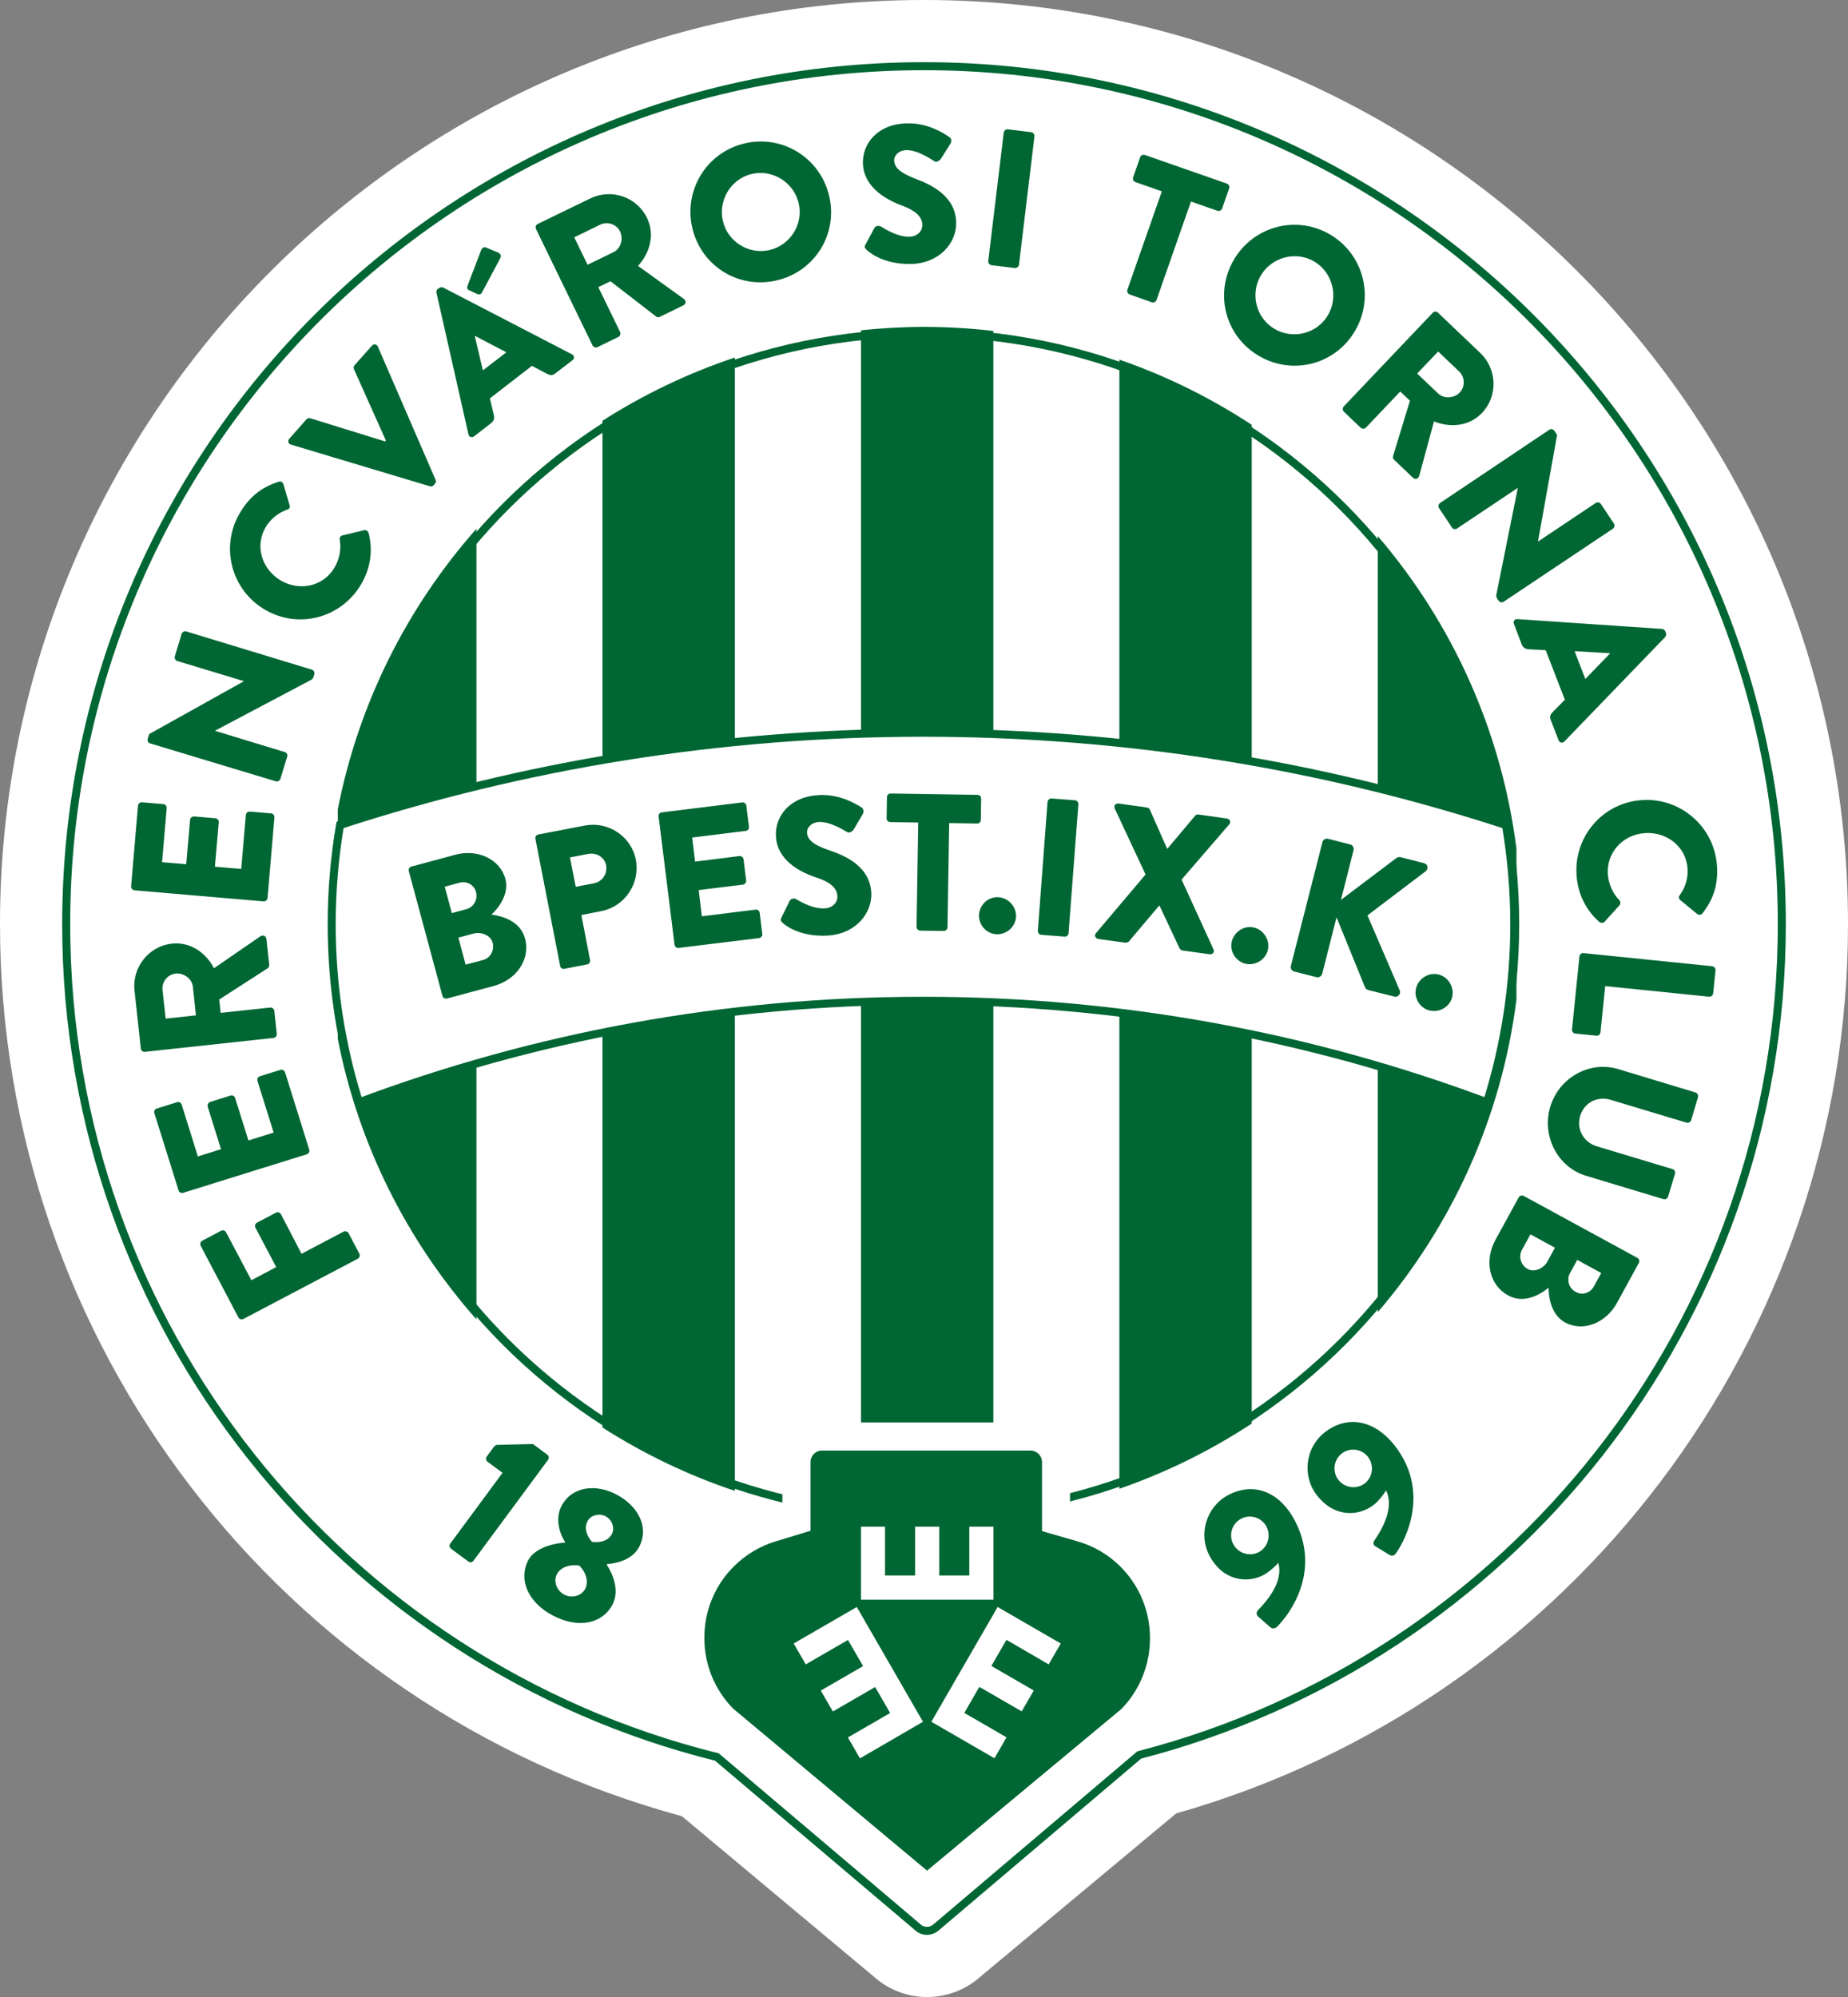 <?xml version="1.0" encoding="utf-8"?>
<!-- Generator: Adobe Illustrator 22.1.0, SVG Export Plug-In . SVG Version: 6.00 Build 0)  -->
<svg version="1.1" id="Layer_1" xmlns="http://www.w3.org/2000/svg" xmlns:xlink="http://www.w3.org/1999/xlink" x="0px" y="0px"
	 viewBox="0 0 1636.4 1768" style="enable-background:new 0 0 1636.4 1768;" xml:space="preserve">
<rect x="0" y="0" width="1636.4" height="1768" fill="#808080" stroke="none"/>
<style type="text/css">
	.st0{fill:#FFFFFF;}
	.st1{fill:#FFFFFF;stroke:#006633;stroke-width:7.098;}
	.st2{fill:#006633;}
	.st3{fill:none;stroke:#006633;stroke-width:7.098;}
</style>
<path class="st0" d="M818.2,0C367.1,0,0,367,0,818.2c0,369.9,247.7,693.1,603.8,789.7l169.7,141.8c13,11.8,29.9,18.3,47.4,18.3
	c17.5,0,34.2-6.4,47.2-18l172.6-143.9c0.2-0.2,0.4-0.4,0.6-0.6c351-99.6,595.1-421.6,595.1-787.2C1636.4,367,1269.4,0,818.2,0
	L818.2,0z"/>
<path class="st1" d="M1577.8,818.2c0-419.5-340.1-759.6-759.6-759.6c-419.5,0-759.6,340.1-759.6,759.6
	c0,356.3,245.3,655.2,576.2,737.3l177.4,150.3c2.3,2.3,5.4,3.6,8.6,3.6c3,0,6.2-1.2,8.6-3.5l179.4-152.2
	C1336,1469.1,1577.8,1171.9,1577.8,818.2z"/>
<g>
	<path class="st2" d="M879.6,623.8V293c-20.4-2.4-40.9-3.6-61.4-3.6c-18.8,0-37.5,1.1-55.8,3V1344c18.5,2,37.2,2.9,55.8,3
		c20.8,0,41.2-1.2,61.4-3.6v-306.6V623.8z"/>
	<path class="st2" d="M1108.4,623.8V376.1c-36.5-24-75.9-43.4-117.2-57.7V1318c41.3-14.3,80.7-33.7,117.2-57.7v-223.5V623.8z"/>
	<path class="st2" d="M1342.8,751.3c-13.3-104.9-57.3-200.3-122.8-276.7v687.1c65.4-76.4,109.5-171.7,122.8-276.7V751.3z
		 M650.7,623.8V316.5c-41.2,13.8-80.6,32.6-117.2,56v891.3c36.6,23.4,76,42.3,117.2,56.1v-283.1V623.8z"/>
	<path class="st2" d="M421.9,623.8V468.1c-61.1,69.1-104.4,154.3-122.8,248.5v203c18.3,94.2,61.7,179.4,122.8,248.5v-131.5V623.8z
		 M215.5,1167.7c-1.6,0.8-3.6,0.2-4.4-1.4l-33.4-63.4c-0.8-1.6-0.2-3.6,1.4-4.5l16.7-8.8c1.6-0.8,3.6-0.2,4.4,1.4l22.4,42.4l22-11.6
		l-18.4-34.9c-0.8-1.6-0.2-3.6,1.4-4.5l16.7-8.8c1.6-0.8,3.6-0.2,4.5,1.4L267,1110l37.2-19.6c1.6-0.8,3.6-0.2,4.5,1.4l9.5,18.1
		c0.8,1.6,0.2,3.6-1.4,4.5L215.5,1167.7z M162.2,1056c-1.7,0.6-3.6-0.4-4.1-2.1c0,0,0,0,0-0.1l-21.4-68.3c-0.6-1.7,0.3-3.5,2-4.1
		c0,0,0.1,0,0.1,0l18-5.6c1.7-0.6,3.5,0.4,4.1,2.1c0,0,0,0,0,0.1l14.3,45.8l20.5-6.4l-11.8-37.7c-0.5-1.7,0.5-3.5,2.2-4.1l18-5.7
		c1.7-0.5,3.6,0.4,4.1,2.2c0,0,0,0,0,0l11.8,37.6l22.3-7l-14.3-45.7c-0.6-1.7,0.4-3.6,2.2-4.2c0,0,0,0,0,0l18-5.6
		c1.7-0.5,3.6,0.4,4.2,2.1l21.4,68.4c0.6,1.7-0.4,3.6-2.1,4.2c0,0,0,0,0,0L162.2,1056z M128.3,931.2c-1.8,0.2-3.4-1.1-3.6-2.9
		l-5.6-51.4c-2.2-20.6,12.7-39.3,33.1-41.5c15.8-1.7,29.7,7.4,37.3,21.8l41.1-28.3c2.1-1.4,5-0.5,5.3,2.4l2.5,22.9
		c0.1,1.4-0.6,2.5-1.2,2.9l-43.1,27.8l1.3,11.8l43.9-4.7c1.7-0.2,3.4,1.2,3.6,2.9l2.2,20.4c0.2,1.8-1.1,3.4-2.9,3.6c0,0,0,0,0,0
		L128.3,931.2z M170.8,873.5c-0.8-7-8-12.3-15.2-11.6c-7.2,0.8-12.4,7.3-11.7,14.5l2.8,25.4l26.8-2.9L170.8,873.5z M119.1,788.2
		c-1.8-0.2-3.1-1.8-3-3.6l6.1-71.3c0.2-1.8,1.7-3.2,3.6-3l18.8,1.6c1.8,0.1,3.1,1.7,3,3.5c0,0,0,0,0,0.1l-4.1,47.8l21.4,1.8
		l3.4-39.3c0.1-1.7,1.8-3.1,3.6-3l18.8,1.6c1.9,0.2,3.2,1.8,3,3.6l-3.4,39.3l23.3,2l4.1-47.8c0.2-1.8,1.7-3.1,3.5-3c0,0,0,0,0,0
		l18.8,1.6c1.8,0.1,3.1,1.7,3,3.5c0,0,0,0,0,0l-6.1,71.4c-0.2,1.8-1.7,3.1-3.5,3L119.1,788.2z M132.8,658.1c-1.7-0.5-2.5-2.4-2-4.1
		l1.3-4.1l83.7-46.7l0.1-0.2L157,585.2c-1.7-0.5-2.7-2.4-2.2-4.1l6-19.9c0.6-1.7,2.4-2.6,4.1-2.2l111.4,33.9c1.6,0.5,2.5,2.4,2,4.1
		l-0.8,2.7c-0.3,0.7-0.9,1.4-1.5,1.9l-85.6,45.3l0,0.1l61.7,18.8c1.7,0.5,2.8,2.3,2.2,4.1l-6,19.6c-0.5,1.7-2.5,2.7-4.1,2.2
		L132.8,658.1z M212,454.9c8.6-15.1,19.6-23.5,34.7-28.4c2-0.7,3.8,0.4,4.3,2.3l5.5,18.7c0.5,1.7-0.5,3.3-2.2,3.7
		c-8.1,2.8-15,8.5-19.3,15.9c-9.7,17-2.7,37.5,14.1,47.1c16.7,9.5,37.7,4.8,47.4-12.2c4-7.1,5.9-16.2,4.3-24.2
		c-0.3-1.6,0.8-3.6,2.4-3.8l19.2-4.6c1.7-0.5,3.5,0.8,4,2.5c4.1,15.9,1.4,31.5-6.3,44.8c-17.2,30-54.9,40.6-84.9,23.4
		c-29.9-17-40.4-55-23.4-84.9C211.9,455.1,212,455,212,454.9L212,454.9z M257.6,393.6c-2.4-0.7-3.1-3.2-1.4-5.2l15.2-17.2
		c0.9-1.1,2.5-1.3,3.4-0.9l66.2,20.5l0.7-0.8l-28.3-63.2c-0.5-1.2-0.3-2.5,0.6-3.5l15.3-17.2c1.7-1.9,4.3-1.5,5.3,0.8l51.1,117.9
		c0.5,1.2,0.3,2.5-0.6,3.5l-1.1,1.3c-0.8,0.9-2.2,1.3-3.4,0.9L257.6,393.6z M422.3,260.2l-7.3-3.5c-1.4-0.7-1.4-2.2-1.2-3.2
		l12.3-32.2c0.4-1.2,2.2-3,3.9-2.3l10.9,4.5c2.7,1.2,2.9,3.2,2.3,4.7l-16.3,30.5C426,261,424,261,422.3,260.2z M506.5,313.7
		l-114-59.1c-1.1-0.5-2.5-0.4-3.5,0.3l-1.4,1c-1,0.8-1.4,2.1-1.1,3.3l28.3,125.3c0.6,2.4,3,3.3,5.1,1.7l15-11.6
		c2.8-2.1,3-4.9,2.4-7.1l-3.5-14.8l37.2-28.8l13.3,7c3.2,1.7,5,1.6,7.4-0.3l15.2-11.7C509,317.5,508.7,314.9,506.5,313.7
		L506.5,313.7z M427.6,327.9l-7.2-30.5l0.1-0.1l27.9,14.6L427.6,327.9z M474.6,202.7c-0.8-1.6-0.1-3.6,1.5-4.4l46.6-22.6
		c18.7-9.1,41.2-1.4,50.2,17.2c7,14.3,3,30.5-7.9,42.5l40.5,29.2c2.1,1.5,2.2,4.5-0.5,5.8l-20.7,10.1c-1.3,0.6-2.6,0.3-3.2-0.2
		L540.6,249l-10.8,5.2l19.3,39.7c0.7,1.6,0,3.7-1.5,4.4l-18.5,9c-1.6,0.8-3.6,0.1-4.4-1.5L474.6,202.7z M543.3,223.2
		c6.4-3.1,8.9-11.6,5.8-18.2c-3.1-6.5-11.2-9.2-17.6-6.1l-23,11.2l11.8,24.3L543.3,223.2z M659.6,126.9c33.7-7.8,67,13.2,74.7,46.9
		c7.8,33.7-13,66.8-46.8,74.5c-33.7,7.8-66.7-12.9-74.5-46.6C605.3,168,625.9,134.7,659.6,126.9L659.6,126.9z M681.3,221.4
		c18.6-4.3,30.2-23,26-41.3c-4.3-18.5-23-30.4-41.5-26.1c-18.4,4.2-30,23.1-25.7,41.6C644.3,213.9,662.9,225.6,681.3,221.4z
		 M766.5,216.3l7.8-14.5c1.3-2.3,4.6-2,5.9-1.2c0.7,0.3,13.4,9.2,24.8,9c6.9-0.1,11.8-4.6,11.7-10.6c-0.1-7.3-6.3-12.7-18.2-17.1
		c-15-5.6-33.9-16.8-34.4-37.5c-0.3-17.1,12.6-34.7,39.3-35.2c18-0.4,32,8.5,37.3,12.2c2.1,1.2,1.8,4.3,1.1,5.5l-8.5,13.5
		c-1.2,1.9-4.3,3.6-5.8,2.4c-1.6-0.8-14.4-10.1-25-9.9c-6.2,0.1-10.8,4.4-10.7,9.1c0.1,6.4,5.4,11.1,19.2,16.4
		c13.6,5.1,35.3,15.2,35.7,38.7c0.4,17.8-14.7,36.1-40.1,36.6c-22.5,0.4-35.1-8.7-39.2-12.5C765.7,219.4,765.1,218.7,766.5,216.3
		L766.5,216.3z M888.8,117.4c0.3-1.8,1.9-3,3.7-2.9l20.6,2.5c1.8,0.3,3,1.9,2.9,3.7l-13.7,113.7c-0.2,1.7-1.9,3.1-3.7,2.9l-20.6-2.5
		c-1.8-0.3-3-1.9-2.9-3.7L888.8,117.4z M1028.8,169.4l-23.4-8.2c-1.7-0.6-2.6-2.5-2-4.2c0,0,0,0,0,0l6.2-17.8c0.6-1.7,2.5-2.6,4.2-2
		c0,0,0,0,0,0l72.5,25.3c1.7,0.6,2.7,2.4,2.1,4.2c0,0,0,0,0,0.1l-6.2,17.8c-0.6,1.7-2.5,2.6-4.2,2c0,0,0,0,0,0l-23.4-8.2l-30.5,87.2
		c-0.6,1.7-2.5,2.6-4.2,2l-19.6-6.9c-1.7-0.6-2.6-2.5-2-4.2L1028.8,169.4z M1178.1,207.8c29.5,17.5,39.2,55.7,21.7,85.2
		c-0.1,0.1-0.1,0.2-0.2,0.4c-17.7,29.7-55.6,39.2-85.3,21.4c-29.7-17.7-39.2-55.4-21.5-85.2C1110.4,200,1148.4,190.1,1178.1,207.8
		L1178.1,207.8z M1128.4,291.1c16.4,9.7,37.7,4.4,47.4-11.9c9.7-16.3,4.4-37.8-11.9-47.6c-16.2-9.7-37.7-4.1-47.4,12.2
		C1106.8,260.1,1112.2,281.4,1128.4,291.1L1128.4,291.1z M1268.7,276.9c1.2-1.3,3.3-1.4,4.6-0.1l37.5,35.7
		c15,14.3,15.7,38.2,1.5,53.1c-11,11.5-27.4,13.5-42.5,7.5l-13.1,48.2c-0.7,2.5-3.4,3.6-5.6,1.6l-16.7-15.9
		c-0.8-0.8-1.2-1.9-0.9-3.1l15-49.1l-8.6-8.2l-30.4,32c-1.3,1.2-3.3,1.3-4.6,0.1l-14.9-14.2c-1.3-1.3-1.3-3.3-0.1-4.7L1268.7,276.9z
		 M1273.5,348.4c5.1,4.9,14.1,4.3,19.1-0.9c4.9-5.3,4.7-13.5-0.5-18.6l-18.6-17.7l-18.6,19.5L1273.5,348.4z M1372,380.4
		c1.4-1,3.4-0.4,4.4,1l2.4,3.6l-16.9,94.3l0.1,0.1l51-34.1c1.5-1,3.5-0.6,4.6,0.9l11.5,17.3c0.9,1.5,0.6,3.5-0.9,4.6l-96.8,64.7
		c-1.5,1-3.4,0.4-4.4-1l-1.5-2.3c-0.4-0.7-0.6-1.6-0.6-2.4l19.1-95l-0.1-0.1l-53.7,35.9c-1.5,1-3.5,0.6-4.5-0.9c0,0,0,0,0,0
		l-11.4-17.1c-1-1.5-0.6-3.5,0.9-4.6L1372,380.4z M1343.7,548.1l128.1,8.7c1.2,0.1,2.3,0.9,2.8,2.1l0.6,1.6c0.4,1.2,0.1,2.5-0.7,3.5
		l-89.2,92.4c-1.7,1.8-4.3,1.3-5.2-1.1l-6.9-17.9c-1.1-2.9-0.6-4.6,1.9-7.2l10.6-10.7l-17-43.9l-15.1-0.8c-2.2-0.1-4.9-1.1-6.1-4.3
		l-6.8-17.8C1339.5,550,1341.2,547.9,1343.7,548.1z M1403.8,601.1l21.9-22.6l-0.1-0.2l-31.3-1.8L1403.8,601.1z M1520.3,765.5
		c1.4,17.2-2.9,30.4-12.7,43c-1,1.5-3,1.8-4.5,0.8c-0.1-0.1-0.2-0.2-0.3-0.2l-15-12.3c-1.3-1.1-1.5-3-0.4-4.3c0,0,0,0,0,0
		c5.1-6.9,7.6-15.4,6.9-24c-1.6-19.5-19-32.5-38.3-30.9c-19.1,1.5-33.8,17.3-32.2,36.8c0.6,8.1,4.3,16.7,10.1,22.5
		c1.1,1.1,1.3,3.4,0.2,4.5l-13.2,14.6c-1.1,1.3-3.4,1.3-4.7,0.2c-12.3-10.8-18.9-25.2-20.1-40.5c-2.8-34.5,22.4-64.5,56.9-67.3
		c34.3-2.8,64.4,22.7,67.3,57C1520.3,765.3,1520.3,765.4,1520.3,765.5L1520.3,765.5z M1516.1,855.4c1.7,0.2,3.1,1.7,3,3.6l-2.1,20.5
		c-0.2,1.8-1.8,3-3.6,2.9l-92-9.4l-4.2,41c-0.2,1.8-1.8,3.1-3.5,2.9c0,0,0,0,0,0l-18.8-1.9c-1.8-0.2-3.1-1.8-2.9-3.6c0,0,0,0,0,0
		l6.6-64.7c0.2-1.8,1.8-3.1,3.6-2.9c0,0,0,0,0,0L1516.1,855.4z M1501.4,967.2c1.6,0.5,2.7,2.4,2.2,4.1l-6.1,20.4
		c-0.5,1.7-2.4,2.7-4.1,2.2l-67.1-20.2c-11.6-3.5-23.5,2.3-27,14.1c-3.6,12,3,23.5,14.6,27l67.1,20.2c1.7,0.5,2.8,2.3,2.2,4.1
		l-6.1,20.3c-0.5,1.7-2.4,2.7-4.1,2.2l-68.4-20.6c-25.2-7.6-39.7-35.1-31.8-61.3c7.9-26,35.1-40.8,60.2-33.2L1501.4,967.2z
		 M1449.9,1113.6c1.6,0.9,2.2,2.9,1.3,4.5l-19.4,35.4c-9.8,17.9-30.1,26-46.1,17.2c-11.7-6.4-14.5-21.5-14.4-30.7
		c-7.7,6.3-21.9,14.5-35.9,6.8c-17-9.3-21.1-31-11.2-49.1l20.6-37.6c0.9-1.6,2.9-2.2,4.5-1.3L1449.9,1113.6z M1347.7,1106.5
		c-3.3,5.9-1.1,13.6,5.1,17c6.1,3.3,14.2-0.7,17.4-6.6l6.7-12.3l-21.7-11.8L1347.7,1106.5z M1390.2,1127.2c-3.2,5.8-1,13.3,5.1,16.6
		c6.1,3.3,13,0.8,16.1-5l6.5-11.8l-21.3-11.6L1390.2,1127.2z"/>
</g>
<path class="st3" d="M818.2,1341.7c289.1,0,523.5-234.4,523.5-523.5c0-289.1-234.4-523.5-523.5-523.5
	c-289.1,0-523.5,234.4-523.5,523.5C294.7,1107.4,529.1,1341.7,818.2,1341.7L818.2,1341.7z"/>
<path class="st2" d="M445,1303.9l-13.4-9.9c-1.4-1-1.6-3.1-0.6-4.5l6.5-8.8c0.6-0.7,1.5-1.2,2.4-1.5l32-0.8l12.8,9.5
	c1.4,1,1.6,3.1,0.6,4.5l-66,89.3c-1,1.4-3.1,1.8-4.5,0.8l-15.4-11.4c-1.4-1.1-1.8-3.1-0.7-4.5c0,0,0,0,0,0L445,1303.9z
	 M500.2,1365.7l0.2-0.5c-4.2-6.5-9.5-20-3.1-32.1c9.1-17.1,30.1-19.8,48.8-9.9c19.4,10.4,28.9,29.3,19.8,46.4
	c-6.2,11.6-20.3,14.5-28.3,15.1l-0.3,0.6c4.8,7.4,11.9,22.4,4.9,35.6c-8.9,16.6-30.2,21.3-53.1,9.1c-22.1-11.8-30.1-32.1-21.3-48.8
	C475,1368,496.4,1365.8,500.2,1365.7z M499.6,1411.7c6.1,3.3,14.9,1.7,18.5-4.9c3-5.7,1.7-13.6-5-20.7c-9.4-1.5-16.8,1.8-19.9,7.4
	C489.6,1400.3,493.3,1408.4,499.6,1411.7z M541.8,1358.1c2.8-5.2,0.3-12.6-5.5-15.7c-5.7-3-13.2-1-16,4.2
	c-2.9,5.5-1.8,11.8,3.9,18.4C532.8,1366.2,539.1,1363.3,541.8,1358.1z M1114.5,1424.9c5.9-6.1,22.5-24,17.4-41.4
	c-3,3.8-8.8,8.6-12.9,10.8c-14.3,7.6-36,5.6-48-17c-10.2-19.2-2.7-43.4,16.4-53.6c23.7-12.6,46.2-1.9,58.9,22
	c23.9,44.9-3.7,82.9-15.6,94.6c-2,1.8-4.2,1.8-6.1,0.1l-10.7-9.4C1112.4,1429.3,1112,1427.4,1114.5,1424.9L1114.5,1424.9z
	 M1121.4,1351.4c-4.2-7.9-14.4-11.2-22.5-6.8c-8.1,4.3-11.1,14.5-6.8,22.5c4.3,8.1,14.4,11.3,22.6,7
	C1122.7,1369.8,1125.7,1359.6,1121.4,1351.4L1121.4,1351.4z M1217.4,1363.2c4.8-7,18-27.6,9.9-43.8c-2.4,4.3-7.1,10-10.8,12.8
	c-12.8,10.1-34.5,11.9-50.3-8.3c-13.5-17.2-10.3-42.3,6.7-55.7c21.1-16.6,45.2-9.9,61.9,11.3c31.4,40,10.9,82.3,1.2,95.8
	c-1.6,2.2-3.8,2.5-5.9,1.1l-12.1-7.4C1216.1,1368,1215.3,1366.1,1217.4,1363.2L1217.4,1363.2z M1211.3,1289.7
	c-5.5-7.1-16.1-8.5-23.3-2.8c-7.2,5.7-8.4,16.3-2.8,23.3c5.7,7.2,16.2,8.6,23.4,3C1215.8,1307.5,1216.9,1296.9,1211.3,1289.7z"/>
<path class="st1" d="M301.1,730.4c-4.9,29-7.4,58.4-7.4,87.8c0,53.5,8.1,106.7,24.2,157.7C473.4,917.8,641.6,886,817.3,886
	s343.9,31.8,499.4,89.9c16.1-51,24.2-104.2,24.2-157.7c0-29.9-2.6-59.2-7.4-87.8c-162.5-53-336-81.7-516.2-81.7
	S463.6,677.4,301.1,730.4L301.1,730.4z"/>
<path class="st2" d="M362,771.2c-0.5-1.8,0.6-3.6,2.3-4l38.9-10.5c19.7-5.3,39.6,3.9,44.3,21.4c3.5,12.9-5.5,25.3-12.3,31.6
	c9.8,1.3,25.6,5.8,29.7,21.2c5,18.7-7.9,36.7-27.7,42l-41.4,11.1c-1.7,0.5-3.5-0.6-4-2.3c0,0,0,0,0,0L362,771.2z M413,804.9
	c6.4-1.7,10.3-8.5,8.5-15.2c-1.8-6.7-8.4-9.9-14.7-8.2l-13,3.5l6.3,23.4L413,804.9z M427.5,850c6.7-1.8,10.6-8.7,8.7-15.4
	c0,0,0,0,0-0.1c-1.8-6.7-10.3-9.7-16.8-8l-13.5,3.6l6.4,23.9L427.5,850z M474.1,742.6c-0.4-1.7,0.8-3.5,2.5-3.8c0,0,0,0,0.1,0
	l41-7.9c20.9-4.1,41.3,9.6,45.3,30.1c4.1,21-9.7,41.5-30.4,45.6l-17.8,3.5l7.7,39.9c0.3,1.8-0.8,3.4-2.6,3.8l-20.1,3.9
	c-1.8,0.4-3.5-0.8-3.8-2.5c0,0,0,0,0-0.1L474.1,742.6z M525.9,782c7.4-1.4,12.2-8.5,10.8-15.9c0,0,0-0.1,0-0.1
	c-1.4-7.1-8.5-11.4-15.9-10l-16.1,3.1l5.1,26L525.9,782z M583.2,722.8c-0.2-1.8,1-3.4,2.8-3.6c0,0,0.1,0,0.1,0l71.1-8.8
	c1.8-0.2,3.4,1.1,3.7,2.9l2.3,18.7c0.2,1.8-1,3.4-2.8,3.6c0,0,0,0,0,0l-47.5,5.9l2.6,21.3l39.2-4.9c1.8-0.2,3.4,1.1,3.7,2.9
	l2.3,18.7c0.2,1.8-1.1,3.4-2.9,3.7l-39.1,4.8l2.8,23.2l47.6-5.9c1.8-0.2,3.4,1,3.6,2.8c0,0,0,0,0,0l2.3,18.7
	c0.2,1.8-1.1,3.4-2.9,3.7l-71.1,8.7c-1.8,0.2-3.5-1-3.7-2.8c0,0,0,0,0,0L583.2,722.8z M692,812.2l7.3-14.8c1.3-2.3,4.6-2.2,5.8-1.3
	c0.7,0.3,13.7,8.8,25.1,8.1c6.9-0.4,11.7-5,11.3-11c-0.4-7.3-6.8-12.5-18.8-16.4c-15.2-5-34.5-15.6-35.6-36.3
	c-1-17.1,11.3-35.1,38-36.6c18-1,32.3,7.4,37.7,10.9c2.1,1.1,2,4.2,1.4,5.5l-8.1,13.8c-1.1,2-4.2,3.7-5.8,2.6
	c-1.6-0.8-14.7-9.5-25.3-9c-6.2,0.3-10.6,4.8-10.4,9.4c0.4,6.4,5.8,11,19.8,15.7c13.7,4.6,35.8,14,37.1,37.4
	c1,17.8-13.3,36.6-38.7,38.1c-22.4,1.2-35.4-7.4-39.6-11.1C691.4,815.4,690.8,814.7,692,812.2L692,812.2z M813.1,728.2l-24.8-0.4
	c-1.8,0-3.2-1.5-3.2-3.3c0,0,0,0,0,0l0.3-18.8c0-1.8,1.5-3.3,3.3-3.2c0,0,0,0,0.1,0l76.8,1.2c1.9,0.1,3.3,1.6,3.2,3.4l-0.3,18.8
	c0,1.8-1.5,3.3-3.3,3.2c0,0,0,0,0,0l-24.7-0.4L839,821c-0.1,1.8-1.6,3.2-3.4,3.2l-20.8-0.3c-1.8-0.1-3.2-1.6-3.2-3.4L813.1,728.2z
	 M883.8,794.3c9,0.4,16.3,8.3,15.9,17.3c-0.4,8.8-8.3,15.9-17.3,15.5c-8.8-0.4-15.9-8.2-15.5-17
	C867.2,801.2,874.9,793.9,883.8,794.3L883.8,794.3z M927.6,709.9c0.2-1.8,1.8-3.1,3.6-3l20.7,1.6c1.7,0.1,3.1,1.8,3,3.5l-8.7,114.2
	c-0.2,1.8-1.7,3.1-3.5,3l-20.7-1.6c-1.8-0.2-3.1-1.7-3-3.5L927.6,709.9z M1014.4,774.2l-27.3-58.4c-1.1-2.4,0.6-4.8,3.6-4.4l25,3.5
	c1.2,0.1,2.1,1.1,2.5,1.9l15.3,34.6l0.2,0l24.5-29.1c0.4-0.7,1.7-1.4,3-1.2l25,3.5c2.9,0.4,4.1,3.2,2.3,5.2l-42.2,48.9l28.2,61.7
	c1.2,2.6-0.7,4.8-3.4,4.4l-23.9-3.3c-1-0.1-2.3-1-2.7-1.9l-17.7-37.7l-0.4-0.1l-26.7,31.6c-0.8,0.8-1.9,1.3-3.1,1.2l-23.8-3.3
	c-2.9-0.4-4.1-3.2-2.3-5.2L1014.4,774.2z M1109.7,821c8.8,1.7,14.8,10.6,13.1,19.5c-1.7,8.7-10.6,14.5-19.4,12.8
	c-8.6-1.7-14.5-10.4-12.8-19.1C1092.3,825.4,1101.1,819.3,1109.7,821L1109.7,821z M1171,745.6c0.5-2.2,2.7-3.5,4.9-3
	c0,0,0.1,0,0.1,0l19.6,5c2.2,0.5,3.5,2.8,3,5l-11.2,44.1l49-37c0.9-0.7,2.6-1.1,3.6-0.9l21.1,5.4c3.2,0.8,3.9,4.9,1.5,7l-51.7,39.2
	l28.6,66.5c1.2,3-1.6,6.2-4.8,5.4l-23.1-5.8c-1.2-0.3-2.5-1.4-2.7-2l-25.4-62.4l-12.7,50c-0.6,2.2-2.8,3.5-5.1,3l-19.6-5
	c-2.2-0.5-3.6-2.8-3-5c0,0,0-0.1,0-0.1L1171,745.6z M1274.8,863c8.6,2.7,13.5,12.3,10.8,20.8c-2.6,8.4-12.2,13.2-20.8,10.5
	c-8.4-2.7-13.3-12-10.6-20.4C1257,865.3,1266.3,860.3,1274.8,863L1274.8,863z"/>
<path class="st0" d="M1009.7,1369.3c-13.5-13.6-30.3-23.4-48.7-28.7l-13.5-3.9v-42.3c0-19.3-15.7-35.1-35-35.1H727.8
	c-19.3,0-35,15.7-35,35.1v42.3l-13.2,4c-17.9,5.4-34.1,15.1-47.3,28.3c-21.7,21.7-33.6,50.5-33.5,81c0,29.7,11.5,58.2,32.1,79.6
	l190,158.9l188.2-156.6l2-1.9c20.6-21.3,32.1-49.8,32-79.4C1043.3,1419.9,1031.4,1391,1009.7,1369.3L1009.7,1369.3z"/>
<path class="st2" d="M623.7,1450.1c0,23.4,8.9,45.4,25.2,62.3l172,143.7l172.3-143.3c16.1-16.7,25.1-39,25.1-62.2
	c0.1-24.1-9.2-46.6-26.1-63.6c-10.6-10.6-23.7-18.3-38-22.4l-31.5-9.1v-61.1c0-5.6-4.5-10.1-10.1-10.2H727.8
	c-5.6,0-10.1,4.6-10.1,10.2v60.8l-30.9,9.4c-13.9,4.2-26.6,11.8-36.9,22.1C633,1403.4,623.6,1426.3,623.7,1450.1L623.7,1450.1z"/>
<path class="st0" d="M783.7,1351.6h-21.3v64.6h117.3v-64.6h-21.4v43.2h-26.6v-43.2h-21.4v43.2h-26.6v-1.3L783.7,1351.6z
	 M928.6,1473.5l10.7-18.5l-55.9-32.3l-58.7,101.6l55.9,32.3l10.7-18.5l-36.3-21l-1.1-0.6l0.6-1.1l12-20.8l0.7-1.1l1.2,0.6l36.3,21
	l10.7-18.5l-36.3-21l-1.2-0.7l0.6-1.1l12-20.8l0.7-1.2l1.1,0.6L928.6,1473.5z M817.3,1524.3l-58.6-101.6l-55.9,32.3l10.7,18.5
	l36.3-21l1.1-0.6l0.7,1.2l12,20.8l0.6,1.1l-1.1,0.7l-36.3,21l10.7,18.5l36.3-21l1.1-0.6l0.7,1.1l12,20.8l0.6,1.1l-1.1,0.6l-36.3,21
	l10.7,18.5L817.3,1524.3z"/>
</svg>
